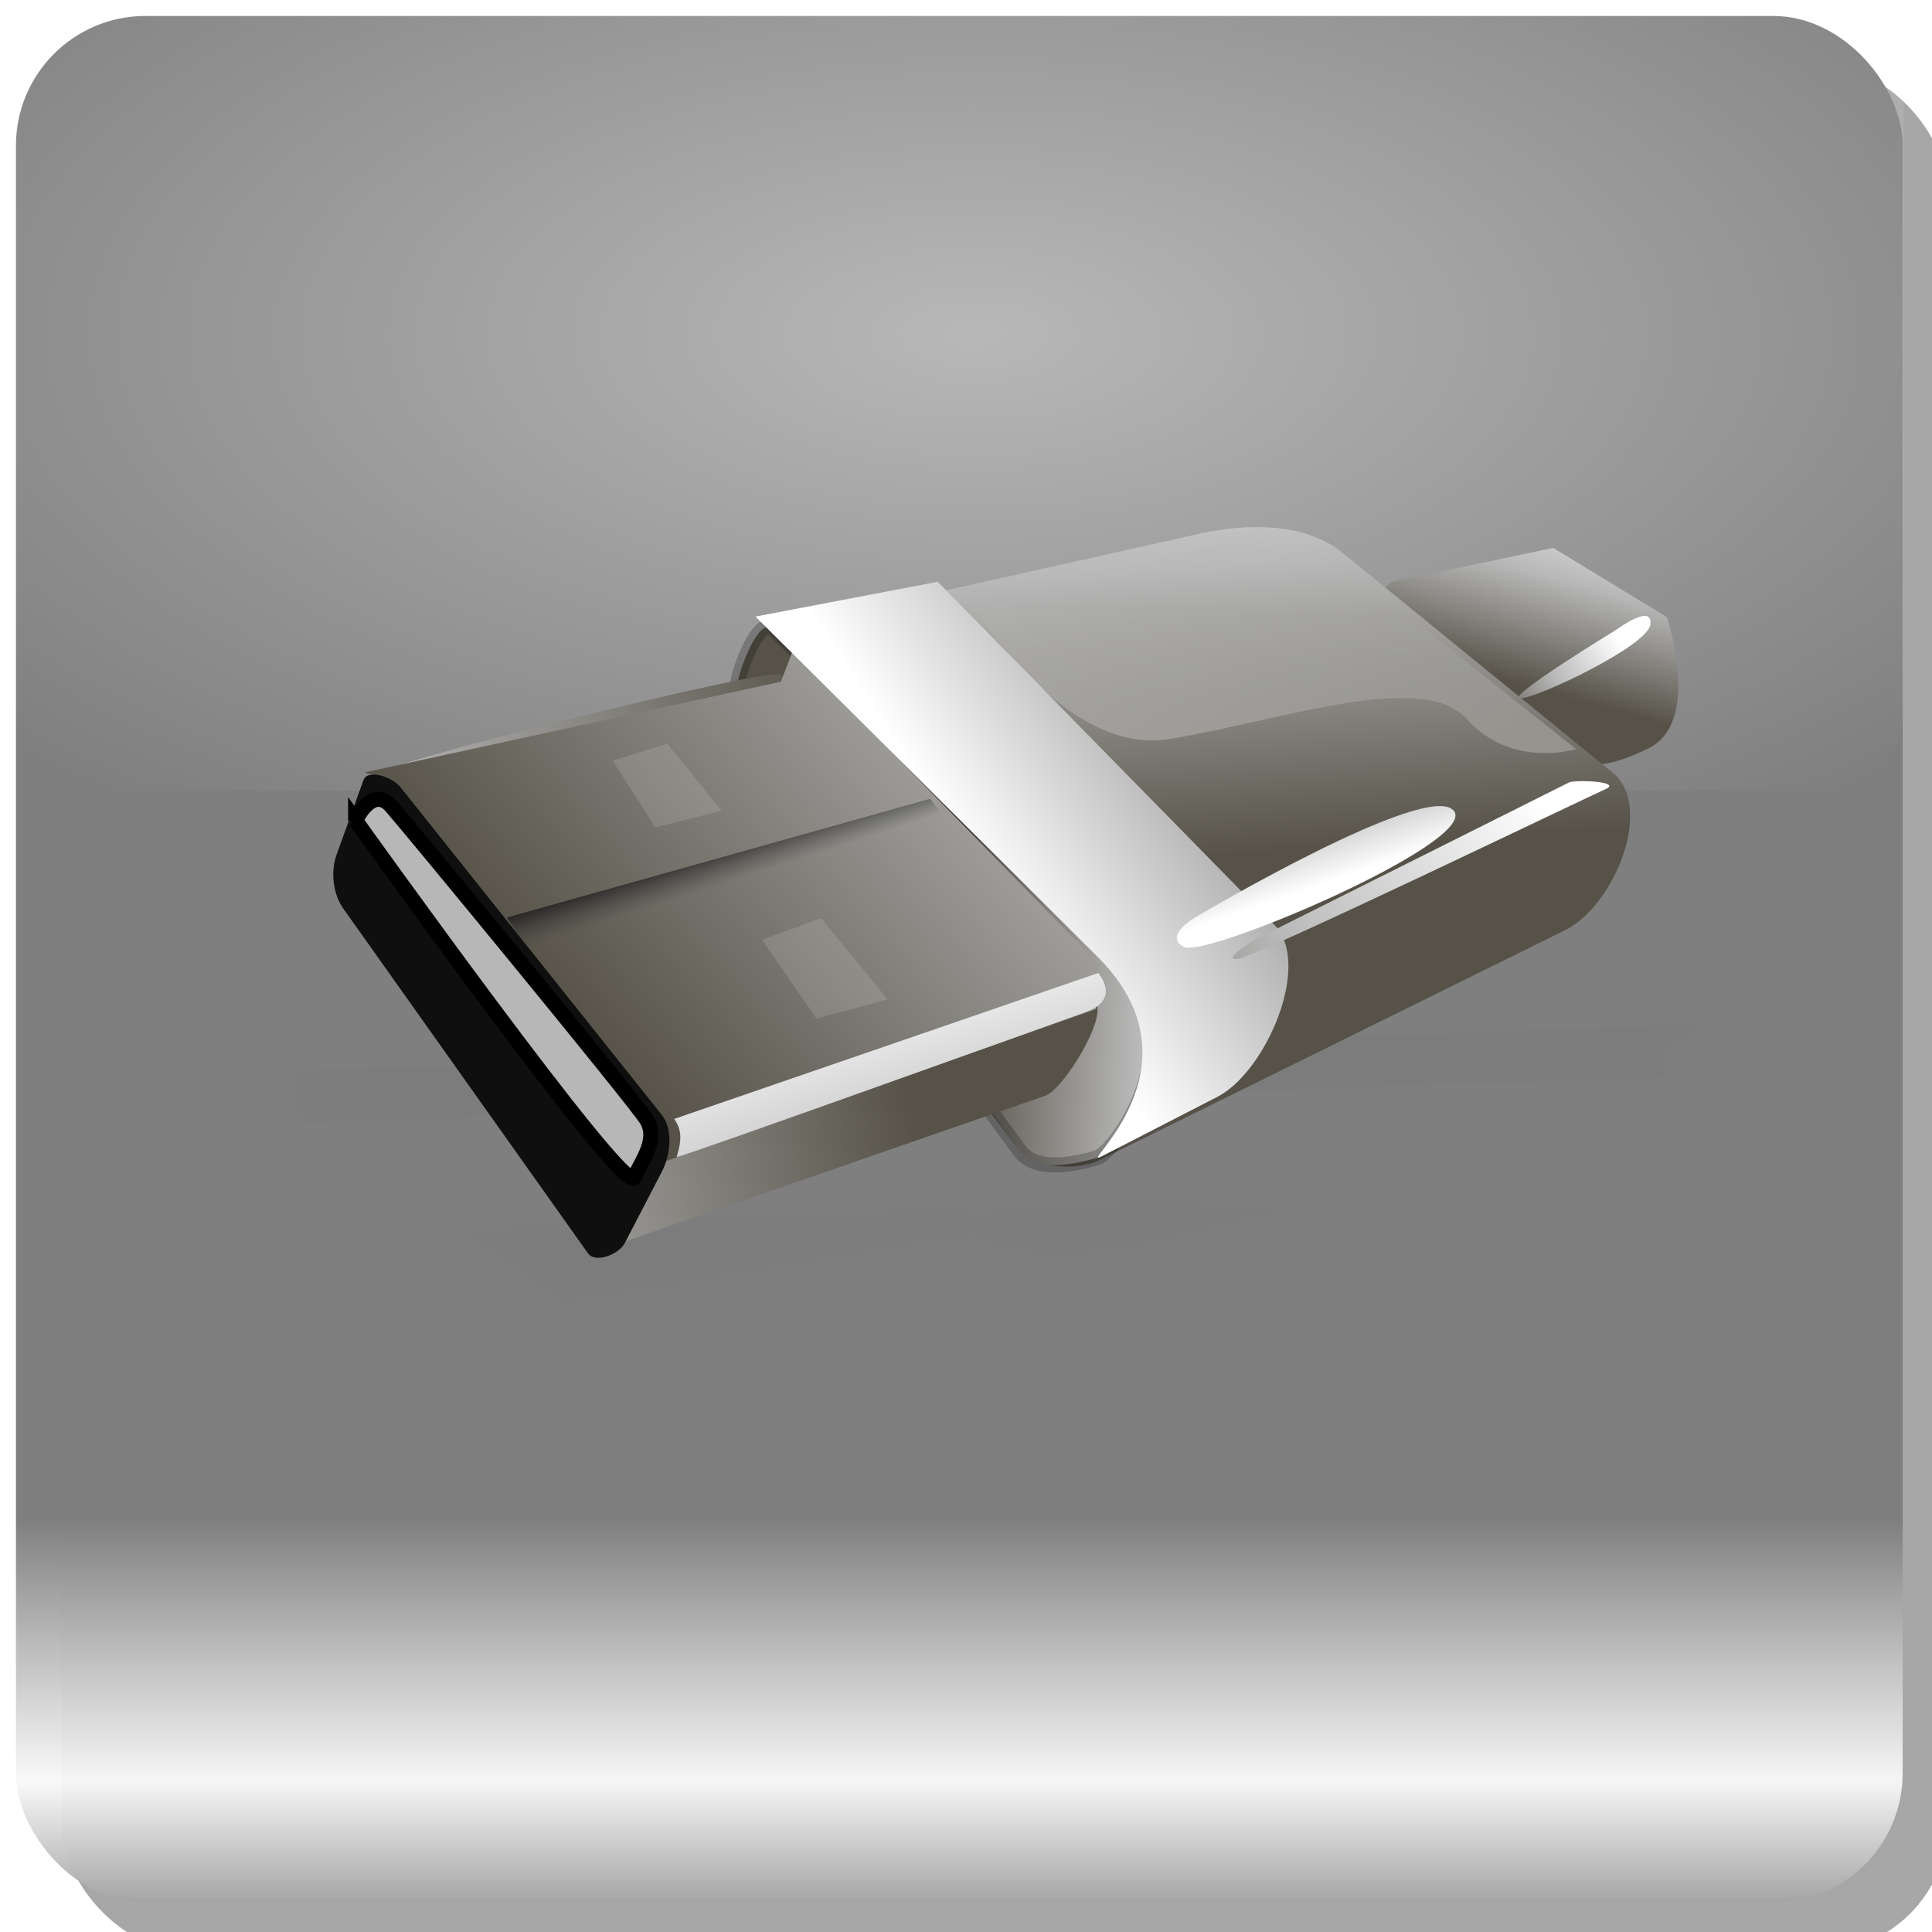 <?xml version="1.0"?><svg width="512" height="512" xmlns="http://www.w3.org/2000/svg" xmlns:xlink="http://www.w3.org/1999/xlink">
 <title>boton gris usb</title>
 <defs>
  <filter id="filter3916" color-interpolation-filters="sRGB">
   <feGaussianBlur stdDeviation="17.5" id="feGaussianBlur3918"/>
  </filter>
  <symbol id="svg_189" xmlns:xlink="http://www.w3.org/1999/xlink">
   <g id="svg_1">
    <title>Layer 1</title>
    <g id="svg_143">
     <g id="svg_172" transform="matrix(0.961, 0, 0, 0.471, -241.657, 17.038)" fill="url(#svg_173)">
      <path d="m365.563,22.808c-13.919,-0.328 -27.921,0.627 -41.331,4.617c-15.388,3.822 -31.005,8.168 -44.398,16.943c-5.664,2.952 -15.138,3.299 -17.6,-3.965c-3.495,-9.312 7.998,-12.516 14.978,-10.535c6.705,0.244 15.786,1.827 20.993,-2.444c-6.716,-2.803 -14.327,-0.818 -21.43,-1.484c-5.319,0.152 -11.204,-0.486 -16.075,1.711c-7.221,7.461 -0.947,20.366 7.628,23.644c9.872,2.459 17.435,-6.166 25.97,-9.403c17.831,-7.754 36.769,-13.109 55.984,-16.049c13.015,-0.923 25.956,1.807 38.55,4.759c5.859,-0.555 11.602,11.504 5.448,11.378c-2.182,-1.282 -4.246,-3.259 -6.877,-1.914c-4.149,1.037 -8.678,1.445 -12.596,2.865c-2.433,-0.883 -4.704,-4.406 -7.853,-4.802c-7.702,-1.458 -15.283,1.575 -22.87,2.609c-7.777,1.624 -15.342,2.526 -23.134,4.154c-2.212,0.906 -4.743,-0.375 -4.913,1.941c-0.204,4.343 -2.786,6.062 -7.058,6.083c-9.479,2.028 -19.629,4.897 -28.601,7.239c0.334,0.111 -1.827,3.741 -2.125,5.562c-1.969,3.402 -0.436,7.128 2.009,9.811c6.85,9.562 13.701,19.124 20.551,28.686c2.781,0.415 5.395,-2.435 8.562,-2.827c9.594,-3.308 19.188,-6.615 28.782,-9.923c1.987,3.613 5.946,6.192 10.125,4.156c14.591,-7.207 29.275,-14.241 43.807,-21.556c4.181,-3.087 7.869,-11.098 2.568,-14.788c7.459,0.278 8.843,-9.308 5.337,-13.841c5.152,-5.249 0.593,-14.948 -6.407,-16.948c-8.644,-4.359 -18.498,-5.276 -28.024,-5.68z" id="svg_178" stroke-width="0.609pt" fill-rule="evenodd" fill-opacity="0.116"/>
      <path d="m340.628,22.432c-17.351,3.057 -34.711,7.482 -50.778,14.686c-6.951,3.073 -14.552,9.779 -22.472,6.595c-5.579,-2.435 -5.011,-10.914 1.125,-12.094c10.798,-1.768 23.493,3.808 32.807,-4.258c0.452,-1.577 -7.402,-2.38 -10.496,-2.85c-9.278,-0.112 -18.875,-1.06 -27.971,0.808c-9.091,2.623 -8.074,15.271 -2.955,21.172c4.483,7.056 14.436,8.8 21.302,4.12c10.282,-5.679 20.829,-10.639 32.073,-14.028c19.735,-6.481 41.045,-12.021 61.818,-7.143c5.82,1.96 12.975,1.25 17.892,5.023c3.781,4.257 1.488,6.44 -2.938,3.844c-6.468,-0.902 -13.477,5.596 -19,0.094c-5.119,-3.958 -12.007,-1.376 -17.875,-1.109c-12.159,2.66 -24.559,4.154 -36.702,6.979c-2.827,1.545 -2.541,8.203 -7.767,7.036c-9.923,2.513 -20.438,4.651 -29.812,8.25c-2.735,5.397 -4.792,12.734 0.357,17.416c6.948,9.688 13.941,19.346 20.862,29.053c12.709,-3.443 24.91,-8.564 37.438,-12.625c3.53,5.987 11.792,4.736 16.619,1.128c13.445,-6.759 27.386,-12.946 40.26,-20.585c3.433,-3.35 5.964,-9.156 3.245,-13.637c5.931,-1.814 7.106,-10.029 4.219,-14.812c5.668,-8.308 -2.815,-18.781 -11.548,-19.944c-15.769,-5.872 -33.257,-4.663 -49.702,-3.118z" id="svg_177" stroke-width="0.609pt" fill-rule="evenodd" fill-opacity="0.116"/>
      <path d="m353.128,18.994c-17.39,1.469 -34.515,5.149 -51,10.875c4.947,-2.017 -1.212,-6.527 -4.301,-6.771c-11.253,-1.42 -23.02,-2.229 -34.227,0.01c-9.924,1.412 -12.149,14.039 -7.753,21.636c4.165,9.277 16.018,13.741 25.059,8.736c14.671,-7.14 29.596,-14.341 45.573,-18.069c17.293,-4.754 35.695,-7.137 53.288,-2.461c3.39,0.939 8.757,1.796 10.736,3.294c-6.503,-1.775 -13.493,4.695 -19.438,-0.487c-11.73,-4.435 -24.157,1.023 -35.999,2.408c-6.858,1.332 -13.942,2.621 -20.532,4.61c-2.097,3.807 -5.07,6.798 -9.55,6.951c-9.522,2.559 -19.828,4.077 -28.356,8.924c-3.839,7.15 -3.895,16.958 2.662,22.568c6.619,9.24 13.266,18.461 19.869,27.713c12.564,-4.226 25.125,-8.459 37.688,-12.688c6.243,6.978 16.229,2.034 22.838,-1.716c12.864,-6.664 26.817,-11.976 38.126,-21.078c2.632,-3.284 4.075,-7.84 2.724,-11.956c5.224,-3.198 6.122,-10.548 3.969,-15.875c5.259,-10.655 -5.306,-22.278 -15.944,-23.08c-11.446,-3.643 -23.525,-3.876 -35.431,-3.545zm-78.906,14.812c6.206,0.219 12.488,0.796 18.656,-0.156c-7.676,2.113 -14.204,8.503 -22.438,8.125c-6.015,-0.323 -5.112,-8.198 0.499,-8.207c1.09,0.053 2.189,0.162 3.283,0.238z" id="svg_176" stroke-width="0.609pt" fill-rule="evenodd" fill-opacity="0.116"/>
      <path d="m355.19,23.65c-19.722,0.597 -38.977,6.056 -57.422,12.704c-10.162,2.69 -18.477,12.872 -29.692,10.259c-7.975,-1.276 -10.173,-14.265 -1.812,-16.755c9.586,-3.709 20.443,2.515 29.927,-2.115c-9,-2.088 -18.442,-0.437 -27.625,-0.906c-5.025,-0.303 -10.394,2.373 -10.11,8.095c-0.593,9.562 9.591,19.548 19.117,14.795c8.914,-4.304 17.36,-9.798 27.001,-12.77c15.529,-5.649 31.696,-10.279 48.153,-11.949c13.323,-0.484 26.643,2.372 39.38,5.653c3.665,1.984 7.738,8.054 4.177,11.612c-3.788,1.296 -6.974,-3.633 -11.112,-0.914c-4.708,0.111 -10.201,4.647 -13.947,0.083c-7.495,-5.902 -17.646,-1.099 -26.044,-0.073c-9.334,1.687 -18.672,3.434 -28.023,4.966c-0.309,4.25 -3.609,7.776 -8.094,7.375c-9.398,2.247 -18.768,4.594 -28.094,7.125c-2.009,4.532 -4.532,10.213 -0.062,14.219c6.76,9.427 13.521,18.854 20.281,28.281c12.298,-4.167 24.821,-8.614 37.25,-12.844c2.214,4.939 8.27,6.338 12.454,2.937c13.696,-6.952 27.851,-13.283 41.262,-20.622c4.276,-3.4 6.359,-10.902 0.722,-14.127c6.854,1.084 10.395,-7.319 6.653,-12.396c0.377,-3.037 3.471,-7.395 0.641,-11.036c-4.156,-7.306 -13.706,-8.529 -21.164,-10.39c-7.887,-1.266 -15.85,-1.345 -23.817,-1.21z" id="svg_175" stroke-width="0.609pt" fill-rule="evenodd" fill-opacity="0.116"/>
      <path d="m340.878,17.994c-11.919,1.888 -23.679,4.641 -35.219,8.188c-4.201,-7.831 -14.597,-5.803 -22.005,-6.511c-9.166,0.05 -19.822,-1.11 -27.416,4.86c-10.156,9.9 -2.903,28.592 9.891,32.303c2.198,1.645 7.722,0.224 8.186,1.379c-4.138,7.962 -3.212,18.201 2.969,24.906c7.504,9.163 13.881,19.203 20.938,28.719c12.73,-4.278 25.458,-8.563 38.188,-12.844c8.461,6.842 19.225,0.312 27.324,-3.767c12.816,-6.795 27.319,-11.868 37.427,-22.595c3.131,-4.178 0.805,-10.17 4.854,-13.712c3.405,-5.768 0.164,-12.462 2.114,-18.489c0.163,-11.77 -11.218,-20.423 -22.278,-21.006c-14.586,-3.503 -30.175,-3.579 -44.972,-1.431zm-61.5,18.5c1.784,-0.243 -5.285,3.436 -7.252,2.621c-7.439,-2.497 3.581,-3.942 6.473,-2.669l0.779,0.048zm30.375,8.344c-4.413,2.714 -9.479,3.785 -14.5,4.75c5.279,-2.299 10.654,-4.399 15.969,-6.625c-0.49,0.625 -0.979,1.25 -1.469,1.875z" id="svg_174" stroke-width="0.609pt" fill-rule="evenodd" fill-opacity="0.116"/>
     </g>
     <path d="m119.197,4.862l14.506,-3.023l10.117,6.112c0,0 3.161,9.273 -1.686,11.592c-4.848,2.318 -5.691,1.054 -5.691,1.054l-6.744,2.74l-12.856,-15.596l2.355,-2.878z" id="svg_170" stroke-width="1pt" fill-rule="evenodd" fill="url(#svg_171)"/>
     <path d="m59.304,20.386l26.556,34.143c1.574,2.024 5.285,2.392 7.587,1.265l41.309,-20.233c4.351,-2.131 7.986,-10.867 4.215,-13.91l-24.027,-19.39c-3.309,-2.671 -8.494,-2.606 -12.646,-1.686l-38.139,8.447c-1.997,0.442 -2.627,3.281 -3.17,5.253l-1.686,6.112z" id="svg_168" stroke-width="1pt" fill-rule="evenodd" fill="url(#svg_169)"/>
     <path d="m59.969,19.519l26.258,35.485c1.525,2.061 5.216,1.107 6.902,0.632c1.739,-0.527 9.737,-11.67 0.457,-18.31l-29.229,-28.312c-1.162,-1.125 -2.635,2.502 -3.092,4.159l-1.295,6.346z" id="svg_166" stroke-opacity="0.223" stroke-width="1pt" stroke="#000000" fill-rule="evenodd" fill="url(#svg_167)"/>
     <path d="m51.315,62.957l37.211,-12.793c1.597,-0.549 5.599,-7.013 4.426,-8.228l-27.886,-28.912c-0.771,-0.8 -36.621,8.055 -37,9.099l-2.384,6.557c-0.547,1.506 -0.336,3.466 0.596,4.769l21.758,30.402c0.659,0.921 2.207,-0.526 3.279,-0.894z" id="svg_164" stroke-width="1pt" fill-rule="evenodd" fill="url(#svg_165)"/>
     <path d="m28.21,21.589l36.785,-7.947l1.054,-2.74l27.188,27.61l-0.211,4.004l-38.497,13.501l-0.509,-3.917l-23.282,-29.458c-0.566,-0.717 -3.422,-0.861 -2.529,-1.054z" id="svg_162" stroke-width="1pt" fill-rule="evenodd" fill="url(#svg_163)"/>
     <path d="m51.104,63.168l3.279,-6.259c0.784,-1.496 1.058,-3.751 0,-5.067l-23.249,-28.912c-0.696,-0.866 -2.899,-1.64 -3.279,-0.596l-2.384,6.557c-0.547,1.506 -0.336,3.466 0.596,4.769l21.758,30.402c0.659,0.921 2.753,0.109 3.279,-0.894z" id="svg_161" stroke-width="1pt" fill-rule="evenodd" fill="#0f0f0f"/>
     <path d="m55.511,52.211l37.716,-12.869c0.298,0.373 1.839,2.391 -1.111,3.444c-2.951,1.054 -35.723,12.722 -36.394,12.797c0.526,-1.72 0.381,-2.472 -0.211,-3.372z" id="svg_159" stroke-width="1pt" fill-rule="evenodd" fill="url(#svg_160)"/>
     <path d="m63.309,36.404l4.848,6.955l6.323,-1.686l-5.916,-7.166l-5.254,1.897z" id="svg_158" fill-opacity="0.126" stroke-opacity="0.223" stroke-linejoin="round" stroke-linecap="round" stroke-width="3.5" fill-rule="evenodd" fill="#ffffff"/>
     <path d="m53.825,26.498l5.901,-1.475l-4.848,-5.901l-4.848,1.475l3.794,5.901z" id="svg_157" fill-opacity="0.126" stroke-opacity="0.223" stroke-linejoin="round" stroke-linecap="round" stroke-width="3.5" fill-rule="evenodd" fill="#ffffff"/>
     <path d="m93.292,38.037c9.639,9.715 -2.073,18.658 0.211,17.493l10.327,-5.269c4.316,-2.202 8.466,-11.731 5.058,-15.175l-29.943,-30.262l-16.214,3.074l30.56,30.139z" id="svg_155" stroke-width="1pt" fill-rule="evenodd" fill="url(#svg_156)"/>
     <path d="m40.619,34.446l1.959,2.925l36.96,-11.715l-1.265,-1.686l-37.654,10.476z" id="svg_153" stroke-width="1pt" fill-rule="evenodd" fill="url(#svg_154)"/>
     <path d="m102.089,34.296c0,0 20.444,-12.013 22.762,-9.273c2.318,2.74 -22.13,13.067 -24.027,12.013c-1.897,-1.054 1.265,-2.74 1.265,-2.74z" id="svg_151" stroke-width="1pt" fill-rule="evenodd" fill="url(#svg_152)"/>
     <path d="m135.178,22.494c1.054,-0.211 4.637,0 3.161,0.632c-1.475,0.632 -30.982,14.753 -32.668,14.964c-1.686,0.211 1.475,-1.686 1.475,-1.686l28.031,-13.91z" id="svg_149" stroke-width="1pt" fill-rule="evenodd" fill="url(#svg_150)"/>
     <path d="m139.394,9.005c0,0 3.161,-2.318 2.951,-0.422c-0.211,1.897 -10.117,6.534 -11.592,6.534c-1.475,0 8.641,-6.112 8.641,-6.112z" id="svg_147" stroke-width="1pt" fill-rule="evenodd" fill="url(#svg_148)"/>
     <path d="m27.159,25.886c0,0 1.475,-3.161 3.161,-1.265c1.686,1.897 21.814,26.134 22.762,27.715c0.948,1.686 -0.316,3.372 -1.159,5.058c-0.843,1.686 -24.764,-31.509 -24.764,-31.509z" id="svg_146" stroke-width="1pt" stroke="#000000" fill-rule="evenodd" fill="#b7b7b7"/>
     <path d="m81.38,5.89c0,0 8.397,14.363 18.12,12.816c9.723,-1.547 22.539,-6.187 26.517,-1.768c3.977,4.419 9.723,2.652 9.723,2.652l-20.771,-16.352c-3.618,-2.848 -9.205,-2.767 -13.7,-1.768l-19.887,4.419z" id="svg_144" stroke-width="1pt" fill-rule="evenodd" fill="url(#svg_145)"/>
    </g>
   </g>
  </symbol>
  <linearGradient xlink:href="#linearGradient3840" id="linearGradient3930" spreadMethod="pad" x1="0.5" y1="0.799" x2="0.5" y2="1.031"/>
  <linearGradient id="linearGradient3840">
   <stop offset="0" id="stop3842" stop-color="#000000"/>
   <stop id="stop3848" offset="0.6" stop-opacity="0.961" stop-color="#f3f3f3"/>
   <stop offset="1" id="stop3844" stop-color="#000000"/>
  </linearGradient>
  <radialGradient xlink:href="#linearGradient3754" id="radialGradient3932" gradientUnits="userSpaceOnUse" gradientTransform="matrix(-1.9, 0, 0, -0.887, 955.843, 564.555)" cx="367.178" cy="536.697" fx="367.178" fy="536.697" r="181.536"/>
  <linearGradient id="linearGradient3754">
   <stop offset="0" id="stop3756" stop-opacity="0.444" stop-color="#ffffff"/>
   <stop offset="1" id="stop3758" stop-opacity="0" stop-color="#ffffff"/>
  </linearGradient>
  <linearGradient id="svg_181">
   <stop id="svg_188" offset="0" stop-color="#ffffff"/>
   <stop id="svg_187" offset="1" stop-opacity="0" stop-color="#ffffff"/>
  </linearGradient>
  <linearGradient id="svg_180">
   <stop id="svg_186" offset="0" stop-color="#121212"/>
   <stop id="svg_185" offset="1" stop-opacity="0" stop-color="#3f3f3f"/>
  </linearGradient>
  <linearGradient id="svg_179">
   <stop id="svg_184" offset="0" stop-color="#565248"/>
   <stop id="svg_183" offset="0.5" stop-color="#b8b8b8"/>
   <stop id="svg_182" offset="1" stop-color="#fff"/>
  </linearGradient>
  <linearGradient id="svg_156" x1="1.114" x2="0.538" xlink:href="#svg_179" y1="0.284" y2="0.686"/>
  <linearGradient id="svg_169" x1="0.459" x2="0.373" xlink:href="#svg_179" y1="0.521" y2="-0.361"/>
  <linearGradient id="svg_165" x1="0.746" x2="-0.496" xlink:href="#svg_179" y1="0.734" y2="0.911"/>
  <linearGradient id="svg_145" x1="0.261" x2="0.437" xlink:href="#svg_181" y1="2.515" y2="0.337"/>
  <linearGradient id="svg_171" x1="0.6" x2="0.923" xlink:href="#svg_179" y1="0.615" y2="-0.227"/>
  <linearGradient id="svg_163" x1="0.213" x2="1.762" xlink:href="#svg_179" y1="0.598" y2="-0.343"/>
  <linearGradient id="svg_160" x1="1.201" x2="0.088" xlink:href="#svg_179" y1="1.786" y2="0.221"/>
  <linearGradient id="svg_173" x1="1.028" x2="0.472" xlink:href="#svg_180" y1="5.078" y2="0.235"/>
  <linearGradient id="svg_148" x1="-0.254" x2="0.769" xlink:href="#svg_179" y1="0.834" y2="0.373"/>
  <linearGradient id="svg_150" x1="-0.736" x2="0.884" xlink:href="#svg_179" y1="0.895" y2="0.368"/>
  <linearGradient id="svg_152" x1="0.352" x2="0.725" xlink:href="#svg_179" y1="-0.159" y2="0.45"/>
  <linearGradient id="svg_154" x1="0.419" x2="0.57" xlink:href="#svg_180" y1="0.333" y2="0.495"/>
  <linearGradient id="svg_167" x1="0.515" x2="1.228" xlink:href="#svg_179" y1="0.391" y2="0.426"/>
 </defs>
 <g>
  <title>Layer 1</title>
  <rect ry="33" rx="33" id="svg_2" height="499" width="498" y="3" x="7" stroke-width="0" stroke="#000000" fill="#ffffff"/>
  <g opacity="0.5" id="g3920">
   <rect id="rect3894" width="500" height="500" x="16.227" y="17.227" ry="34.345" filter="url(#filter3916)" fill-rule="nonzero" fill="#4f4f4f"/>
   <rect ry="34.345" y="4.227" x="4.227" height="500" width="500" id="rect3788" fill-rule="nonzero" fill="url(#linearGradient3930)"/>
   <rect id="rect3790" width="500.454" height="205.489" x="4" y="4" ry="21.932" stroke-width="0.546" fill-rule="nonzero" fill="url(#radialGradient3932)"/>
   <rect id="rect3802" width="500" height="500" x="4.227" y="4.227" ry="34.345" fill-rule="nonzero" fill-opacity="0" fill="#1a1a1a"/>
  </g>
  <use x="16.636" y="47.61" transform="matrix(2.979, 0, 0, 3.004, -36.228, -3.343)" xlink:href="#svg_189" id="svg_190"/>
 </g>
</svg>